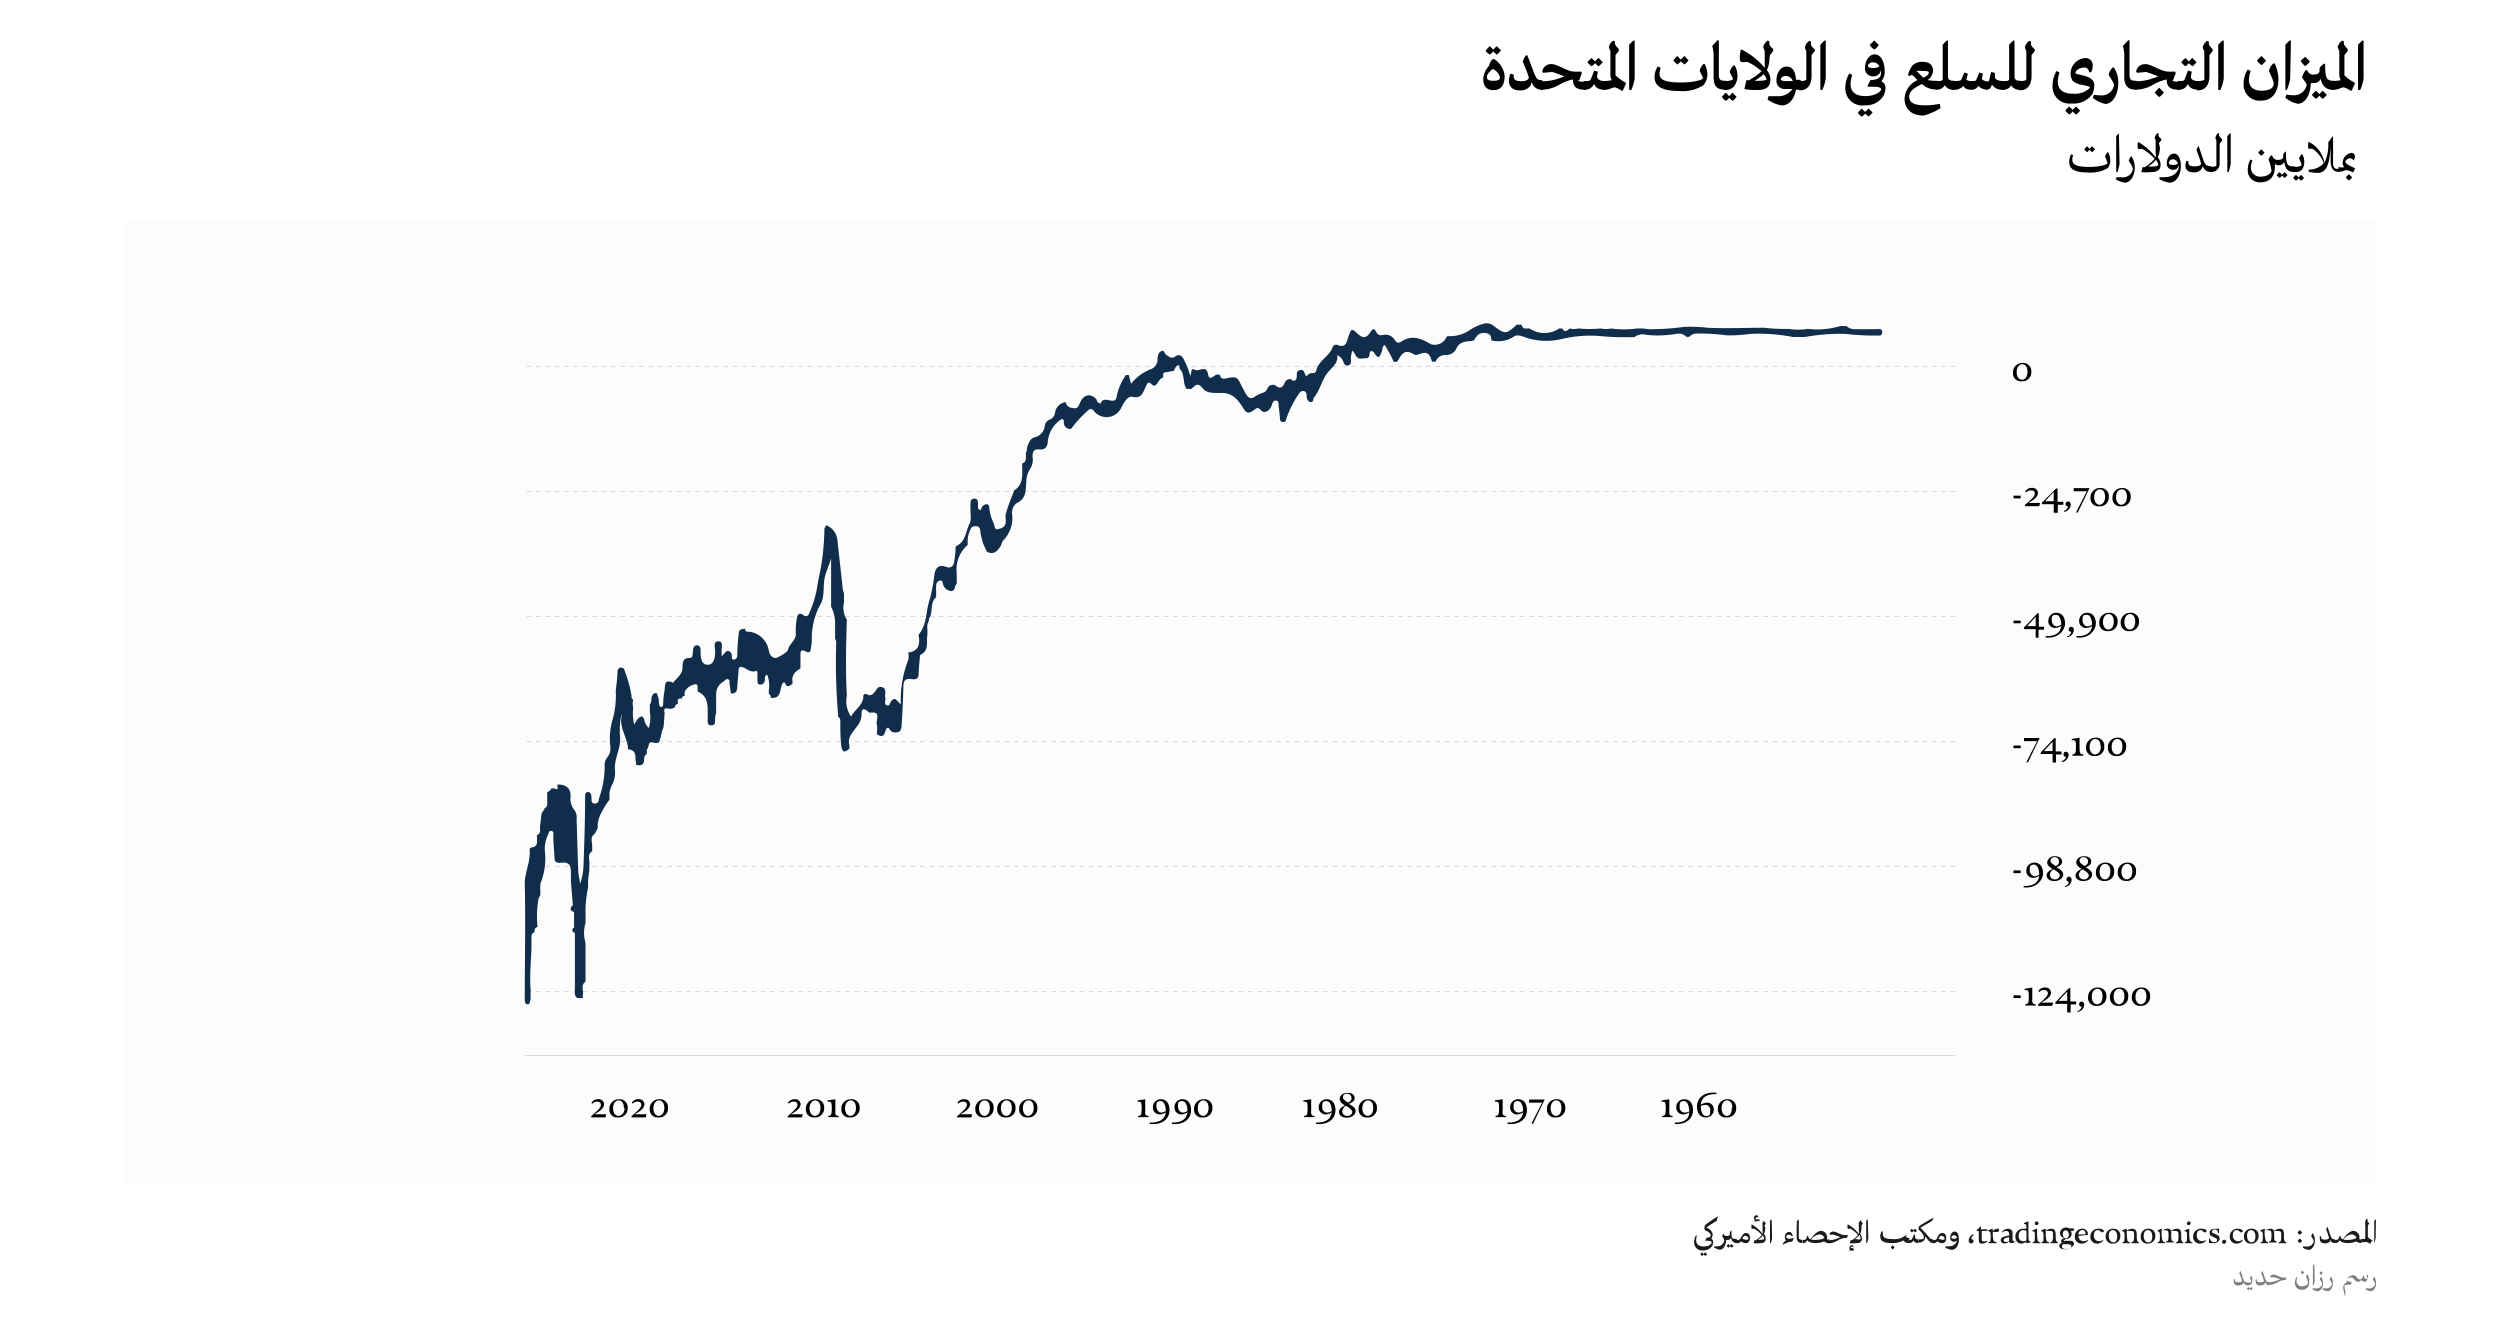 <svg id="Layer_1" data-name="Layer 1" xmlns="http://www.w3.org/2000/svg" viewBox="0 0 176.12 92.83"><defs><style>.cls-1{fill:#e1e1e1;isolation:isolate;opacity:0.12;}.cls-2{fill:#102e4b;}.cls-3,.cls-4{fill:none;stroke:#000;stroke-miterlimit:10;stroke-width:0.01px;}.cls-4{stroke-dasharray:0.33;}.cls-5{fill:#1a1a1a;}.cls-6{fill:gray;}</style></defs><rect class="cls-1" x="8.78" y="15.47" width="158.57" height="67.88"/><path d="M106,5.35c0,.56-.2,1-.79,1s-.72-.42-.72-.81a1.51,1.51,0,0,1,.4-.89,1,1,0,0,1,.27-.49h.09A1.58,1.58,0,0,1,106,5.35Zm-1.33-1.78a1.46,1.46,0,0,1,.29-.32,3,3,0,0,0,.24.25,2.93,2.93,0,0,1,.25-.25s.12.14.29.3a1.31,1.31,0,0,1-.29.3,1.47,1.47,0,0,1-.25-.23,1.3,1.3,0,0,1-.24.23A1.44,1.44,0,0,1,104.64,3.57Zm1,1.88a.85.85,0,0,0-.52-.59c-.24.2-.4.39-.4.56s.06.27.46.27S105.67,5.58,105.67,5.45Z"/><path d="M108.69,5.71v.61l-.08,0a.68.68,0,0,1-.7-.57.83.83,0,0,1-.1.29.85.85,0,0,1-.73.33c-.56,0-.78-.31-.78-.68a1.33,1.33,0,0,1,.11-.5l.23.06a1,1,0,0,0,0,.16c0,.21.17.31.51.31s.55-.09.55-.27a9,9,0,0,0-.42-1.09,1.06,1.06,0,0,1,.22-.46h.1l.38,1c.23.59.27.75.65.75Z"/><path d="M111.73,5.71v.61l-.09,0c-.55,0-.83-.18-.83-.72a3,3,0,0,0-.91.34,2.55,2.55,0,0,1-1.3.38l-.08,0v-.6l.08,0a3.25,3.25,0,0,0,1.22-.2l.39-.14c-.28-.11-.58-.23-.86-.31l-.64.06-.06-.1a.62.62,0,0,1,.69-.51c.38,0,1.07.52,1.54.52a3.16,3.16,0,0,0,.5,0l.06.1-.19.53h-.14a1.07,1.07,0,0,0,.53.09Z"/><path d="M113.11,5.71v.61l-.09,0c-.43,0-.64-.18-.72-.41a.68.68,0,0,1-.66.41l-.08,0V5.71l.08,0c.27,0,.38,0,.43-.13s.12-.3.24-.61l.26.08s-.06.28-.06.37.15.29.51.29Zm-1.28-1.32a1.94,1.94,0,0,1,.29-.31l.25.25a1.17,1.17,0,0,1,.25-.25s.12.14.29.3a1.73,1.73,0,0,1-.29.29,1.52,1.52,0,0,1-.25-.22,1.28,1.28,0,0,1-.25.22A1.87,1.87,0,0,1,111.83,4.39Z"/><path d="M114.54,5.91l-.22.48h-.08a1.75,1.75,0,0,0-.48-.24.92.92,0,0,0-.22.06,1.42,1.42,0,0,1-.52.12l-.08,0V5.71l.08,0a3.54,3.54,0,0,0,.53-.06.83.83,0,0,1-.1-.43V3.57a.56.56,0,0,1-.11-.27.77.77,0,0,1,.31-.44l.12.05v.15c0,.1.06.16.27.4v.13l-.23.29V5.31a3.17,3.17,0,0,0,.73.52Z"/><path d="M115.16,5.52a3,3,0,0,1-.24.82h-.15V3.15l.29-.29h.1Z"/><path d="M120.28,5.17A1.13,1.13,0,0,1,120,6a2.66,2.66,0,0,1-1.71.41c-1.39,0-1.73-.44-1.73-1a1.5,1.5,0,0,1,.22-.73l.22.1a1.13,1.13,0,0,0-.09.41c0,.43.38.62,1.53.62.86,0,1.52-.18,1.52-.3s-.22-.47-.22-.54a.89.89,0,0,1,.27-.46h.08A1.64,1.64,0,0,1,120.28,5.17Zm-2.4-.91a1.75,1.75,0,0,1,.29-.32s.1.12.24.26a2.11,2.11,0,0,1,.26-.26,2.23,2.23,0,0,0,.29.31,1.73,1.73,0,0,1-.29.29,1.69,1.69,0,0,1-.26-.22,1.08,1.08,0,0,1-.24.22A1.44,1.44,0,0,1,117.88,4.26Z"/><path d="M120.72,5.45V4a2.24,2.24,0,0,0-.1-.76l.37-.4h.1V5.24c0,.32.06.45.42.45l.08,0v.61l-.08,0C121,6.34,120.72,6.09,120.72,5.45Z"/><path d="M122.34,6.82a1.49,1.49,0,0,1-.28.29,1.88,1.88,0,0,1-.24-.22,1.08,1.08,0,0,1-.24.22,1.56,1.56,0,0,1-.28-.28,1.78,1.78,0,0,1,.28-.3l.24.25a1.37,1.37,0,0,1,.24-.25S122.18,6.67,122.34,6.82Zm-.83-.48-.08,0V5.71l.08,0c.32,0,.57-.06.57-.15s-.22-.42-.22-.49a.89.89,0,0,1,.27-.46h.08a1.51,1.51,0,0,1,.19.69,1.19,1.19,0,0,1-.27.82A.84.84,0,0,1,121.51,6.34Z"/><path d="M124.65,4.15a1.8,1.8,0,0,1-.18.79,1.09,1.09,0,0,1,.25.64c0,.59-.35.76-.92.76a4.82,4.82,0,0,1-.9-.06l0-.08.13-.55.19,0a4.92,4.92,0,0,0,.88-.63,3.86,3.86,0,0,0-1-.66,1.58,1.58,0,0,1-.46,0l-.06-.09a2,2,0,0,1,.06-.77l.08,0a5.23,5.23,0,0,1,1.6,1.28,1.63,1.63,0,0,0,0-.24V3.57a.65.65,0,0,1-.1-.27.77.77,0,0,1,.31-.44l.12.05v.15c0,.1,0,.16.27.4v.13l-.23.29Zm-.2,1.43a.79.79,0,0,0-.21-.35,4.25,4.25,0,0,1-.63.46H124C124.13,5.69,124.45,5.66,124.45,5.58Z"/><path d="M126.91,5.71v.61l-.08,0h-.31c-.11.66-.5,1.11-1,1.11a2.41,2.41,0,0,1-1-.42l.07-.24a3.53,3.53,0,0,0,.53,0,1.23,1.23,0,0,0,1.16-.5h-.52a.57.57,0,0,1-.61-.64c0-.49.28-.94.72-.94s.61.38.66.93h.27Zm-.61,0a.53.53,0,0,0-.48-.36.36.36,0,0,0-.38.25s.06.11.33.11Z"/><path d="M127.85,3.59l-.23.29V5.36c0,.47-.19,1-.8,1l-.08,0V5.71l.08,0c.25,0,.43-.05.43-.12v-2a.65.65,0,0,1-.1-.27.77.77,0,0,1,.31-.44l.12.05v.15c0,.1,0,.16.27.4Z"/><path d="M128.62,5.52a3,3,0,0,1-.24.82h-.14V3.15l.28-.29h.1Z"/><path d="M132.83,6.13a1.37,1.37,0,0,1-.14.62,1.45,1.45,0,0,1-1.31.67A1.2,1.2,0,0,1,130,6.17a2,2,0,0,1,.28-1l.21.11a1.9,1.9,0,0,0-.12.62c0,.44.19.87,1.06.87.66,0,1.09-.33,1.09-.47s-.18-.19-.65-.19h-.3l0-.07.2-.41.06,0a.89.89,0,0,0,.52-.13.41.41,0,0,0,.16-.35,1.46,1.46,0,0,0,0-.22.64.64,0,0,1-.1.24.53.53,0,0,1-.45.21.55.55,0,0,1-.57-.62c0-.46.27-.93.69-.93s.69.53.69,1.17a1,1,0,0,1-.24.73A.48.48,0,0,1,132.83,6.13Zm-.91,1.79a1.29,1.29,0,0,1-.28.28A1.06,1.06,0,0,1,131.4,8a1.08,1.08,0,0,1-.24.22,1.35,1.35,0,0,1-.28-.27,1.45,1.45,0,0,1,.28-.3s.1.11.24.24a1.79,1.79,0,0,1,.24-.24Zm.48-3.24a.5.5,0,0,0-.44-.29.36.36,0,0,0-.37.24c0,.07.06.16.35.16A.83.83,0,0,0,132.4,4.68Zm-.68-1.5a2.51,2.51,0,0,1,.32-.33s.15.16.32.32a1.34,1.34,0,0,1-.32.33A1.36,1.36,0,0,1,131.72,3.18Z"/><path d="M136.71,7.61a3.79,3.79,0,0,1-1.2.53c-1,0-1.34-.62-1.34-1.19a1.5,1.5,0,0,1,.91-1.3c-.25-.28-.33-.36-.42-.36a.2.2,0,0,0-.13.08l-.12-.08a1.88,1.88,0,0,1,.35-.71,1,1,0,0,1,.73-.22c.39,0,.69.19.69.62a.86.86,0,0,1-.38.66,2.56,2.56,0,0,0,.6.05l.08,0v.61l-.08,0a1.4,1.4,0,0,1-1-.38c-.42.2-.9.46-.9.87s.27.63,1.15.63a4.5,4.5,0,0,0,1-.11ZM135.42,5A1.66,1.66,0,0,0,135,5c.16.13.35.34.49.47.29-.12.39-.25.39-.35S135.75,5,135.42,5Z"/><path d="M137.71,5.71v.61l-.08,0A.67.67,0,0,1,137,6a.58.58,0,0,1-.58.31l-.08,0V5.71l.08,0c.26,0,.44,0,.44-.14V3.15l.27-.29h.1v2.5c0,.21.06.33.42.33Z"/><path d="M141.19,5.71v.61l-.08,0a.83.83,0,0,1-.78-.36c-.1.28-.21.36-.37.36a.89.89,0,0,1-.59-.27.54.54,0,0,1-.53.27c-.32,0-.48-.15-.52-.27a.83.83,0,0,1-.69.27l-.08,0V5.71l.08,0c.26,0,.5,0,.55-.12s.15-.36.2-.48l.25.08-.1.43a.62.62,0,0,0,.37.09c.16,0,.3,0,.33-.1s.12-.26.21-.5l.25.08a2.81,2.81,0,0,0-.06.37c0,.08.27.18.4.18s.1-.17.25-.67l.26.07a1.3,1.3,0,0,0,0,.27c0,.18.21.3.61.3Z"/><path d="M142.4,5.71v.61l-.08,0a.67.67,0,0,1-.64-.31.59.59,0,0,1-.58.31l-.08,0V5.71l.08,0c.26,0,.44,0,.44-.14V3.15l.28-.29h.1v2.5c0,.21.05.33.41.33Z"/><path d="M143.35,3.59l-.23.29V5.36c0,.47-.19,1-.8,1l-.08,0V5.71l.08,0c.25,0,.43-.05.43-.12v-2a.65.65,0,0,1-.1-.27.77.77,0,0,1,.31-.44l.12.05v.15c0,.1,0,.16.27.4Z"/><path d="M147.54,6a1.46,1.46,0,0,1-.14.63,1.62,1.62,0,0,1-1.47.66A1.19,1.19,0,0,1,144.6,6a2,2,0,0,1,.28-1l.21.11a1.9,1.9,0,0,0-.12.62c0,.44.19.87,1.06.87a1.5,1.5,0,0,0,1.2-.41c0-.1-.21-.14-.47-.2a1.37,1.37,0,0,1-.75-.3,1,1,0,0,1-.1-.8,1.11,1.11,0,0,1,1-.8.5.5,0,0,1,.51.6.82.82,0,0,1-.11.4l-.14,0a.33.33,0,0,0-.37-.33c-.28,0-.59.21-.59.38S147.54,5.24,147.54,6Zm-1,1.79a1.29,1.29,0,0,1-.28.28,1.06,1.06,0,0,1-.24-.22,1.08,1.08,0,0,1-.24.22,1.35,1.35,0,0,1-.28-.27,1.45,1.45,0,0,1,.28-.3s.1.11.24.24a1.79,1.79,0,0,1,.24-.24Z"/><path d="M148.93,6c0-.2-.38-.66-.38-.76a1.29,1.29,0,0,1,.27-.48h.1a1.93,1.93,0,0,1,.31,1.09c0,.73-.35,1.47-.92,1.47a2.08,2.08,0,0,1-.87-.42l.07-.23a2.72,2.72,0,0,0,.48.05A.88.88,0,0,0,148.93,6Z"/><path d="M149.65,5.45V4a2.24,2.24,0,0,0-.1-.76l.37-.4h.1V5.24c0,.32.06.45.42.45l.08,0v.61l-.08,0C150,6.34,149.65,6.09,149.65,5.45Z"/><path d="M153.56,5.71v.61l-.08,0c-.56,0-.84-.18-.84-.72a3,3,0,0,0-.91.34,2.51,2.51,0,0,1-1.29.38l-.08,0v-.6l.08,0a3.16,3.16,0,0,0,1.21-.2l.4-.14c-.29-.11-.59-.23-.87-.31l-.63.06-.07-.1a.87.87,0,0,1,.2-.36.72.72,0,0,1,.49-.15c.38,0,1.08.52,1.55.52a3.16,3.16,0,0,0,.5,0l.06.1-.2.53H153a1.05,1.05,0,0,0,.53.09Zm-1.12.8a1.36,1.36,0,0,1-.32.33,1.31,1.31,0,0,1-.32-.33,2.51,2.51,0,0,1,.32-.33Z"/><path d="M154.94,5.71v.61l-.08,0c-.43,0-.65-.18-.73-.41a.66.66,0,0,1-.66.41l-.08,0V5.71l.08,0c.28,0,.39,0,.44-.13s.11-.3.23-.61l.27.08a2.19,2.19,0,0,0-.06.37c0,.15.15.29.51.29Zm-1.27-1.32a1.52,1.52,0,0,1,.29-.31l.24.25a2,2,0,0,1,.25-.25s.12.14.29.3a1.4,1.4,0,0,1-.29.29,2.12,2.12,0,0,1-.25-.22,1.08,1.08,0,0,1-.24.22A1.44,1.44,0,0,1,153.67,4.39Z"/><path d="M155.88,3.59l-.23.29V5.36c0,.47-.19,1-.79,1l-.08,0V5.71l.08,0c.24,0,.43-.05.43-.12v-2a.56.56,0,0,1-.11-.27.77.77,0,0,1,.31-.44l.12.05v.15c0,.1.06.16.27.4Z"/><path d="M156.66,5.52a3,3,0,0,1-.24.82h-.15V3.15l.29-.29h.1Z"/><path d="M159.28,7.09a1.12,1.12,0,0,1-1.22-1.19,1.76,1.76,0,0,1,.29-1l.21.1a2,2,0,0,0-.13.63c0,.37.2.76.89.76s.86-.28.86-.5-.33-.8-.33-.91a1,1,0,0,1,.3-.51h.1a2.78,2.78,0,0,1,.26,1.1C160.51,6.43,160.13,7.09,159.28,7.09ZM159,4.27a2.51,2.51,0,0,1,.32-.33,4.06,4.06,0,0,0,.32.32,1.34,1.34,0,0,1-.32.33A1.36,1.36,0,0,1,159,4.27Z"/><path d="M161.34,5.52a3,3,0,0,1-.24.82H161V3.15l.29-.29h.1Z"/><path d="M164.46,5.71v.61l-.08,0a.77.77,0,0,1-.72-.33,1.09,1.09,0,0,1-.17-.45.48.48,0,0,1-.49.31.65.65,0,0,1-.21,0c0,.72-.35,1.46-.92,1.46a2.08,2.08,0,0,1-.87-.42l.07-.23a2.72,2.72,0,0,0,.48.05A.91.91,0,0,0,162.5,6c0-.15-.32-.49-.32-.58a1.41,1.41,0,0,1,.26-.48h.1a0,0,0,0,0,0,0,.42.42,0,0,0,.47.31c.22,0,.37-.08.4-.23a1.48,1.48,0,0,1,0-.21c0-.06.18-.25.32-.32l.07,0c0,1,.1,1.2.58,1.2ZM162.08,4.3A2.51,2.51,0,0,1,162.4,4l.33.33a1.52,1.52,0,0,1-.33.33A1.31,1.31,0,0,1,162.08,4.3Zm1.84,2.38a1.6,1.6,0,0,1-.28.28.75.75,0,0,1-.24-.22,1.4,1.4,0,0,1-.24.22,1.27,1.27,0,0,1-.29-.27,1.66,1.66,0,0,1,.29-.3s.1.11.24.24a1.79,1.79,0,0,1,.24-.24A3.94,3.94,0,0,0,163.92,6.68Z"/><path d="M165.89,5.91l-.22.48h-.08a1.75,1.75,0,0,0-.48-.24.92.92,0,0,0-.22.06,1.42,1.42,0,0,1-.52.12l-.08,0V5.71l.08,0a3.54,3.54,0,0,0,.53-.06.83.83,0,0,1-.1-.43V3.57a.56.56,0,0,1-.11-.27.77.77,0,0,1,.31-.44l.12.05v.15c0,.1.06.16.27.4v.13l-.23.29V5.31a3.17,3.17,0,0,0,.73.52Z"/><path d="M166.51,5.52a3,3,0,0,1-.24.82h-.15V3.15l.29-.29h.1Z"/><path d="M117.83,78.61v.09h-.73v-.09c.2,0,.25-.08.25-.55s-.07-.45-.3-.45v-.09l.55-.08c0,.24,0,.67,0,.67C117.57,78.54,117.61,78.61,117.83,78.61Z"/><path d="M119,78.36a.78.78,0,0,1-.43.15.48.48,0,0,1-.48-.51.55.55,0,0,1,.57-.56c.44,0,.61.39.61.75,0,.51-.34,1-1.2,1H118a.2.2,0,0,1,0-.11C118.67,79.1,119,78.8,119,78.36Zm0-.09v0c0-.22-.06-.7-.38-.7s-.29.21-.29.4a.36.36,0,0,0,.37.41A.68.68,0,0,0,119.05,78.27Z"/><path d="M119.82,77.83a.83.83,0,0,1,.44-.15.46.46,0,0,1,.47.49.54.54,0,0,1-.57.55c-.44,0-.61-.39-.61-.75,0-.51.34-1,1.2-1h.16a.2.2,0,0,1,0,.11C120.17,77.06,119.85,77.37,119.82,77.83Zm0,.09h0c0,.22.05.7.38.7s.28-.2.28-.39a.34.34,0,0,0-.36-.39A.6.6,0,0,0,119.82,77.92Z"/><path d="M122.31,78.05a.63.63,0,0,1-.68.67.54.54,0,0,1-.61-.58.66.66,0,0,1,.68-.7A.57.57,0,0,1,122.31,78.05Zm-.27,0c0-.32-.13-.53-.37-.53s-.39.25-.39.56.16.53.38.53S122,78.4,122,78.07Z"/><path d="M106.09,78.61v.09h-.73v-.09c.2,0,.25-.08.25-.55s-.06-.45-.3-.45v-.09l.55-.08c0,.24,0,.67,0,.67C105.83,78.54,105.87,78.61,106.09,78.61Z"/><path d="M107.3,78.36a.75.75,0,0,1-.43.15.48.48,0,0,1-.48-.51.56.56,0,0,1,.58-.56c.43,0,.6.39.6.75,0,.51-.33,1-1.19,1h-.17a.2.2,0,0,1,0-.11C106.93,79.1,107.25,78.8,107.3,78.36Zm0-.09v0c0-.22-.06-.7-.38-.7s-.29.21-.29.4a.36.36,0,0,0,.37.41A.68.68,0,0,0,107.31,78.27Z"/><path d="M108,79.17h-.12l.76-1.49h-.92l0-.22h1.1v0Z"/><path d="M110.27,78.05a.63.63,0,0,1-.68.67.54.54,0,0,1-.61-.58.66.66,0,0,1,.69-.7A.56.56,0,0,1,110.27,78.05Zm-.27,0c0-.32-.13-.53-.37-.53s-.39.25-.39.56.16.53.38.53S110,78.4,110,78.07Z"/><path d="M92.6,78.61v.09h-.73v-.09c.21,0,.25-.08.25-.55s-.06-.45-.3-.45v-.09l.55-.08c0,.24,0,.67,0,.67C92.34,78.54,92.38,78.61,92.6,78.61Z"/><path d="M93.82,78.36a.81.81,0,0,1-.44.15A.49.49,0,0,1,92.9,78a.56.56,0,0,1,.58-.56c.43,0,.6.39.6.75,0,.51-.33,1-1.19,1h-.16a.11.11,0,0,1,0-.11C93.44,79.1,93.76,78.8,93.82,78.36Zm0-.09v0c0-.22-.06-.7-.38-.7s-.29.21-.29.4a.36.36,0,0,0,.37.41A.64.64,0,0,0,93.82,78.27Z"/><path d="M94.33,78.34c0-.26.29-.4.41-.46-.09-.07-.36-.21-.36-.46s.24-.43.56-.43.49.15.49.37-.18.3-.4.41c.19.12.47.24.47.51s-.3.46-.61.46S94.33,78.6,94.33,78.34Zm.93,0c0-.17-.23-.31-.44-.44a.5.5,0,0,0-.26.39.33.33,0,0,0,.36.32A.31.31,0,0,0,95.26,78.36Zm-.05-1a.3.3,0,0,0-.32-.29.26.26,0,0,0-.29.24c0,.16.15.23.37.39C95.12,77.6,95.21,77.52,95.21,77.38Z"/><path d="M97,78.05a.62.62,0,0,1-.68.67.55.55,0,0,1-.61-.58.66.66,0,0,1,.69-.7A.56.56,0,0,1,97,78.05Zm-.26,0c0-.32-.14-.53-.37-.53s-.4.25-.4.56.17.53.38.53S96.74,78.4,96.74,78.07Z"/><path d="M80.91,78.61v.09h-.73v-.09c.21,0,.25-.08.25-.55s-.06-.45-.29-.45v-.09l.54-.08c0,.24,0,.67,0,.67C80.65,78.54,80.69,78.61,80.91,78.61Z"/><path d="M82.13,78.36a.78.78,0,0,1-.44.15.48.48,0,0,1-.47-.51.55.55,0,0,1,.57-.56c.44,0,.6.39.6.75,0,.51-.33,1-1.19,1H81a.2.2,0,0,1,0-.11C81.76,79.1,82.07,78.8,82.13,78.36Zm0-.09v0c0-.22-.06-.7-.38-.7s-.28.21-.28.4.13.41.36.41A.64.64,0,0,0,82.13,78.27Z"/><path d="M83.65,78.36a.78.78,0,0,1-.44.15.48.48,0,0,1-.47-.51.55.55,0,0,1,.57-.56c.44,0,.6.39.6.75,0,.51-.33,1-1.19,1h-.16a.2.2,0,0,1,0-.11C83.28,79.1,83.6,78.8,83.65,78.36Zm0-.09v0c0-.22-.05-.7-.38-.7s-.28.21-.28.4.13.41.36.41A.64.64,0,0,0,83.65,78.27Z"/><path d="M85.41,78.05a.63.63,0,0,1-.68.67.54.54,0,0,1-.61-.58.66.66,0,0,1,.69-.7A.56.56,0,0,1,85.41,78.05Zm-.27,0c0-.32-.13-.53-.37-.53s-.39.25-.39.56.17.53.38.53S85.14,78.4,85.14,78.07Z"/><path d="M67.52,77.75s0,0-.07-.06a.51.51,0,0,1,.47-.25.37.37,0,0,1,.42.35c0,.32-.43.57-.69.71l.84,0-.06.22h-1v-.09c.55-.46.69-.64.69-.8a.22.22,0,0,0-.25-.22A.41.41,0,0,0,67.52,77.75Z"/><path d="M70,78.05a.63.63,0,0,1-.68.67.55.55,0,0,1-.61-.58.66.66,0,0,1,.69-.7A.56.56,0,0,1,70,78.05Zm-.27,0c0-.32-.13-.53-.37-.53s-.39.25-.39.56.17.53.38.53S69.73,78.4,69.73,78.07Z"/><path d="M71.54,78.05a.62.62,0,0,1-.68.67.55.55,0,0,1-.61-.58.66.66,0,0,1,.69-.7A.56.56,0,0,1,71.54,78.05Zm-.26,0c0-.32-.14-.53-.37-.53s-.4.25-.4.56.17.53.38.53S71.28,78.4,71.28,78.07Z"/><path d="M73.08,78.05a.62.62,0,0,1-.67.67.54.54,0,0,1-.61-.58.66.66,0,0,1,.68-.7A.56.56,0,0,1,73.08,78.05Zm-.26,0c0-.32-.13-.53-.37-.53s-.39.25-.39.56.16.53.37.53S72.82,78.4,72.82,78.07Z"/><path d="M55.58,77.75s0,0-.07-.06a.52.52,0,0,1,.47-.25.37.37,0,0,1,.42.35c0,.32-.43.57-.69.71l.84,0-.06.22h-1v-.09c.55-.46.69-.64.69-.8a.22.22,0,0,0-.24-.22A.42.42,0,0,0,55.58,77.75Z"/><path d="M58.06,78.05a.63.63,0,0,1-.68.67.55.55,0,0,1-.61-.58.66.66,0,0,1,.69-.7A.56.56,0,0,1,58.06,78.05Zm-.26,0c0-.32-.14-.53-.37-.53s-.4.25-.4.56.17.53.38.53S57.8,78.4,57.8,78.07Z"/><path d="M59.08,78.61v.09h-.73v-.09c.2,0,.25-.08.25-.55s-.07-.45-.3-.45v-.09l.55-.08c0,.24,0,.67,0,.67C58.82,78.54,58.86,78.61,59.08,78.61Z"/><path d="M60.56,78.05a.63.63,0,0,1-.68.67.55.55,0,0,1-.61-.58.66.66,0,0,1,.69-.7A.56.56,0,0,1,60.56,78.05Zm-.26,0c0-.32-.14-.53-.37-.53s-.4.25-.4.56.17.53.38.53S60.3,78.4,60.3,78.07Z"/><path d="M41.74,77.75s-.06,0-.07-.06a.5.5,0,0,1,.47-.25.37.37,0,0,1,.42.35c0,.32-.43.57-.69.71l.84,0-.06.22h-1v-.09c.55-.46.68-.64.68-.8a.22.22,0,0,0-.24-.22A.4.4,0,0,0,41.74,77.75Z"/><path d="M44.22,78.05a.63.63,0,0,1-.68.67.54.54,0,0,1-.61-.58.66.66,0,0,1,.68-.7A.57.57,0,0,1,44.22,78.05Zm-.27,0c0-.32-.13-.53-.37-.53s-.39.25-.39.56.16.53.38.53S44,78.4,44,78.07Z"/><path d="M44.58,77.75s0,0-.07-.06a.51.51,0,0,1,.47-.25.37.37,0,0,1,.42.35c0,.32-.43.57-.69.71l.84,0-.06.22h-1v-.09c.55-.46.69-.64.69-.8a.22.22,0,0,0-.24-.22A.42.42,0,0,0,44.58,77.75Z"/><path d="M47.06,78.05a.63.63,0,0,1-.68.67.55.55,0,0,1-.61-.58.66.66,0,0,1,.69-.7A.56.56,0,0,1,47.06,78.05Zm-.26,0c0-.32-.14-.53-.37-.53s-.4.25-.4.56.17.53.38.53S46.8,78.4,46.8,78.07Z"/><path d="M143.1,26.19a.63.63,0,0,1-.68.67.55.55,0,0,1-.61-.59.66.66,0,0,1,.69-.7A.57.57,0,0,1,143.1,26.19Zm-.27,0c0-.32-.13-.53-.37-.53s-.39.25-.39.56.16.53.38.53S142.83,26.54,142.83,26.2Z"/><path d="M141.85,35.11a.28.28,0,0,1,0-.09.34.34,0,0,1,0-.1h.5a.34.34,0,0,1,0,.1.28.28,0,0,1,0,.09Z"/><path d="M142.75,34.68s-.05,0-.07-.06a.52.52,0,0,1,.47-.25.38.38,0,0,1,.42.36c0,.31-.42.56-.68.7l.83,0-.06.23h-1v-.1c.55-.45.69-.63.69-.79a.22.22,0,0,0-.24-.22A.42.42,0,0,0,142.75,34.68Z"/><path d="M144.68,36.12v-.6h-.83v-.11l1-1h.1v.94h.41l0,.21h-.39v.57Zm0-.81v-.66l-.61.66Z"/><path d="M145.39,36c.15-.05.3-.19.3-.32a.16.16,0,0,1-.17-.17.18.18,0,0,1,.19-.18c.1,0,.17.09.17.24a.55.55,0,0,1-.46.49Z"/><path d="M146.38,36.1h-.13l.76-1.49h-.92l0-.22h1.11v0Z"/><path d="M148.56,35a.63.63,0,0,1-.68.67.56.56,0,0,1-.61-.59.66.66,0,0,1,.69-.7A.56.56,0,0,1,148.56,35Zm-.26,0c0-.32-.14-.53-.37-.53s-.4.25-.4.56.17.53.38.53S148.3,35.34,148.3,35Z"/><path d="M150.1,35a.62.62,0,0,1-.67.67.55.55,0,0,1-.61-.59.66.66,0,0,1,.68-.7A.56.56,0,0,1,150.1,35Zm-.26,0c0-.32-.13-.53-.37-.53s-.4.25-.4.56.17.53.38.53S149.84,35.34,149.84,35Z"/><path d="M141.85,43.91a.28.28,0,0,1,0-.09.38.38,0,0,1,0-.1h.5a.38.38,0,0,1,0,.1.28.28,0,0,1,0,.09Z"/><path d="M143.41,44.92v-.6h-.83v-.11l.95-1h.1v.94H144l0,.21h-.39v.57Zm0-.81v-.66l-.6.66Z"/><path d="M145.21,44.1a.83.83,0,0,1-.43.14.47.47,0,0,1-.48-.5.56.56,0,0,1,.58-.57c.43,0,.6.39.6.75s-.33,1-1.19,1h-.17a.21.21,0,0,1,0-.11C144.84,44.84,145.16,44.54,145.21,44.1Zm0-.09v0c0-.21-.06-.7-.38-.7s-.29.22-.29.4.14.42.37.42A.85.85,0,0,0,145.22,44Z"/><path d="M145.6,44.83c.16,0,.31-.19.31-.32a.16.16,0,0,1-.17-.17.17.17,0,0,1,.19-.18c.09,0,.17.09.17.24a.56.56,0,0,1-.46.49Z"/><path d="M147.38,44.1a.83.83,0,0,1-.43.14.48.48,0,0,1-.48-.5.56.56,0,0,1,.58-.57c.43,0,.6.39.6.75s-.33,1-1.19,1h-.16a.11.11,0,0,1,0-.11C147,44.84,147.33,44.54,147.38,44.1Zm0-.09v0c0-.21-.06-.7-.38-.7s-.29.22-.29.4.14.42.37.42A.79.79,0,0,0,147.39,44Z"/><path d="M149.18,43.79a.63.63,0,0,1-.68.67.55.55,0,0,1-.61-.59.66.66,0,0,1,.68-.7A.57.57,0,0,1,149.18,43.79Zm-.27,0c0-.32-.13-.53-.37-.53s-.39.25-.39.56.16.53.38.53S148.91,44.14,148.91,43.8Z"/><path d="M150.69,43.79a.63.63,0,0,1-.68.67.55.55,0,0,1-.61-.59.66.66,0,0,1,.68-.7A.57.57,0,0,1,150.69,43.79Zm-.27,0c0-.32-.13-.53-.37-.53s-.39.25-.39.56.16.53.38.53S150.42,44.14,150.42,43.8Z"/><path d="M141.85,52.71a.28.28,0,0,1,0-.09.38.38,0,0,1,0-.1h.5a.38.38,0,0,1,0,.1.28.28,0,0,1,0,.09Z"/><path d="M142.87,53.7h-.12l.76-1.49h-.92l0-.22h1.1v0Z"/><path d="M144.6,53.72v-.6h-.83V53l.95-1h.1v.94h.41l0,.21h-.39v.57Zm0-.81v-.66l-.61.66Z"/><path d="M145.23,53.63c.16-.05.31-.19.31-.32a.16.16,0,0,1-.17-.17.17.17,0,0,1,.19-.18c.09,0,.17.09.17.24a.56.56,0,0,1-.46.49Z"/><path d="M146.76,53.14v.1H146v-.1c.2,0,.25-.08.25-.54s-.06-.46-.3-.46v-.08l.55-.09c0,.24,0,.68,0,.68C146.5,53.08,146.54,53.14,146.76,53.14Z"/><path d="M148.24,52.59a.62.62,0,0,1-.67.67.55.55,0,0,1-.61-.59.66.66,0,0,1,.68-.7A.56.56,0,0,1,148.24,52.59Zm-.26,0c0-.32-.13-.53-.37-.53s-.4.25-.4.56.17.53.38.53S148,52.94,148,52.6Z"/><path d="M149.78,52.59a.62.62,0,0,1-.67.67.55.55,0,0,1-.61-.59.66.66,0,0,1,.68-.7A.56.56,0,0,1,149.78,52.59Zm-.26,0c0-.32-.13-.53-.37-.53s-.39.25-.39.56.16.53.38.53S149.52,52.94,149.52,52.6Z"/><path d="M141.85,61.51a.28.28,0,0,1,0-.09.38.38,0,0,1,0-.1h.5a.38.38,0,0,1,0,.1.28.28,0,0,1,0,.09Z"/><path d="M143.66,61.7a.87.87,0,0,1-.43.14.47.47,0,0,1-.48-.5.56.56,0,0,1,.57-.57c.44,0,.61.39.61.75s-.33,1-1.19,1h-.17a.21.21,0,0,1,0-.11C143.29,62.44,143.61,62.14,143.66,61.7Zm0-.09v0c0-.21-.06-.7-.38-.7s-.29.22-.29.4.14.42.37.42A.85.85,0,0,0,143.67,61.61Z"/><path d="M144.18,61.67c0-.25.29-.39.41-.46-.1-.07-.37-.21-.37-.46a.51.51,0,0,1,.56-.43c.29,0,.49.16.49.38s-.17.3-.39.4c.19.12.47.25.47.51s-.3.46-.61.46S144.18,61.93,144.18,61.67Zm.93,0c0-.16-.23-.3-.45-.43a.48.48,0,0,0-.25.38.33.33,0,0,0,.36.33A.32.32,0,0,0,145.11,61.69Zm-.06-1a.28.28,0,0,0-.31-.28.26.26,0,0,0-.29.24c0,.15.15.23.36.38C145,60.93,145.05,60.85,145.05,60.71Z"/><path d="M145.45,62.43c.15,0,.3-.19.3-.32a.16.16,0,0,1-.17-.17.18.18,0,0,1,.19-.18c.09,0,.17.09.17.24a.55.55,0,0,1-.46.49Z"/><path d="M146.22,61.67c0-.25.29-.39.42-.46-.1-.07-.37-.21-.37-.46s.24-.43.56-.43.49.16.49.38-.17.3-.39.4c.19.12.46.25.46.51s-.29.46-.61.46S146.22,61.93,146.22,61.67Zm.93,0c0-.16-.22-.3-.44-.43a.49.49,0,0,0-.26.38.34.34,0,0,0,.36.33A.31.31,0,0,0,147.15,61.69Zm-.05-1a.29.29,0,0,0-.32-.28.25.25,0,0,0-.28.24c0,.15.14.23.36.38C147,60.93,147.1,60.85,147.1,60.71Z"/><path d="M148.94,61.39a.63.63,0,0,1-.68.67.55.55,0,0,1-.61-.59.66.66,0,0,1,.69-.7A.57.57,0,0,1,148.94,61.39Zm-.27,0c0-.32-.13-.53-.37-.53s-.39.25-.39.56.17.53.38.53S148.67,61.74,148.67,61.4Z"/><path d="M150.48,61.39a.63.63,0,0,1-.68.67.56.56,0,0,1-.61-.59.66.66,0,0,1,.69-.7A.56.56,0,0,1,150.48,61.39Zm-.26,0c0-.32-.14-.53-.37-.53s-.4.25-.4.56.17.53.38.53S150.22,61.74,150.22,61.4Z"/><path d="M141.85,70.31a.28.28,0,0,1,0-.09.38.38,0,0,1,0-.1h.5a.38.38,0,0,1,0,.1.28.28,0,0,1,0,.09Z"/><path d="M143.41,70.74v.1h-.73v-.1c.2,0,.25-.08.25-.54s-.07-.46-.3-.46v-.08l.54-.09c0,.24,0,.68,0,.68C143.14,70.68,143.19,70.74,143.41,70.74Z"/><path d="M143.67,69.88a.09.09,0,0,1-.07-.06.51.51,0,0,1,.47-.25.38.38,0,0,1,.42.36c0,.31-.43.56-.69.7l.84,0-.06.23h-1v-.1c.55-.45.69-.63.69-.79a.22.22,0,0,0-.25-.22A.4.4,0,0,0,143.67,69.88Z"/><path d="M145.63,71.32v-.6h-.83v-.11l.95-1h.1v.94h.41l0,.21h-.39v.57Zm0-.81v-.66l-.61.66Z"/><path d="M146.33,71.23c.16,0,.31-.19.31-.32a.16.16,0,0,1-.17-.17.18.18,0,0,1,.19-.18c.09,0,.17.09.17.24a.55.55,0,0,1-.46.49Z"/><path d="M148.39,70.19a.63.63,0,0,1-.68.67.55.55,0,0,1-.61-.59.66.66,0,0,1,.69-.7A.57.57,0,0,1,148.39,70.19Zm-.27,0c0-.32-.13-.53-.37-.53s-.39.25-.39.56.16.53.38.53S148.12,70.54,148.12,70.2Z"/><path d="M149.93,70.19a.63.63,0,0,1-.68.67.56.56,0,0,1-.61-.59.66.66,0,0,1,.69-.7A.56.56,0,0,1,149.93,70.19Zm-.27,0c0-.32-.13-.53-.37-.53s-.39.25-.39.56.17.53.38.53S149.66,70.54,149.66,70.2Z"/><path d="M151.47,70.19a.63.63,0,0,1-.68.67.56.56,0,0,1-.61-.59.66.66,0,0,1,.69-.7A.56.56,0,0,1,151.47,70.19Zm-.26,0c0-.32-.14-.53-.37-.53s-.4.25-.4.56.17.53.38.53S151.21,70.54,151.21,70.2Z"/><g id="mIcfYa.tif"><path class="cls-2" d="M69.52,38.86c.44.25.72,0,.94-.34.1-.14.12-.34.23-.46a2.25,2.25,0,0,0,.61-1.85.83.83,0,0,1,.35-.78c.67-.32.6-.92.65-1.46a1.75,1.75,0,0,1,.31-1,1.2,1.2,0,0,0,.13-.81c0-.34.1-.54.48-.5s.55-.14.59-.5a2.12,2.12,0,0,1,.8-1.51c.21-.16.32-.22.34.11a.43.43,0,0,0,.51.45h0a8.48,8.48,0,0,1,1.18-1.29c.21-.19.32-.11.45.07A1.14,1.14,0,0,0,79,28.7c.16-.33.47-.83.77-.75.65.16.74-.29.91-.63s.17-.51.51-.2c.14.12.26,0,.35-.13s.19-.33.4-.39l0-.17c0-.14.06-.21.2-.21s.36-.08.54-.08l.09-.18c.06-.1.11-.23.25-.22s0,.19.12.28c.35.39.16,1,.46,1.38h.33c.27-.23.44-.53.84,0,.25.32.85.29,1.28.28.83,0,1.2.54,1.55,1.1.22.36.4.35.69.14s.33-.25.56,0,.63,0,.74-.36c.06-.17.1-.37.31-.34s.16.23.18.38l.09.83c0,.14,0,.29.21.3s.2-.12.24-.24a7.52,7.52,0,0,1,.79-1.61c.1-.15.21-.37.43-.33s.2.26.22.43a.36.36,0,0,0,.27.35c.24,0,.15-.22.23-.32.45-.54.57-1.29,1-1.79s.69-.63.65-1.2a.82.82,0,0,1,.44.51c.06.14.13.25.31.22s.21-.16.22-.32a1.49,1.49,0,0,1,.1-.73c.23.22.23.61.64.56s.51.06.57-.34c0-.23.22-.26.36,0,.3.45.37.14.48-.12s0-.36.23-.5c.18.33.36.63.52.95.05.11.05.25.21.25s.2-.1.26-.22c.31-.54.57-.62,1.09-.3a.26.26,0,0,0,.24,0c.63-.24.82-.15,1,.5h.26a.7.7,0,0,1,.67-.47.82.82,0,0,0,.75-.37c.2-.53.61-.59,1.07-.61l.21-.05c.17-.3.35-.57.78-.52s.41.25.45.52h0a2,2,0,0,0,1.57-.26c.25-.21.67,0,1,.11a4.68,4.68,0,0,0,2.35.06A8.72,8.72,0,0,1,113,23.7a17.59,17.59,0,0,0,1.92.05l.22,0a.91.91,0,0,1,.78-.17,6.91,6.91,0,0,0,1.7,0c.39,0,.83-.24,1.17.15H119a.73.73,0,0,1,.61-.23,13.56,13.56,0,0,1,2,.12,9.76,9.76,0,0,0,1.7-.1,13,13,0,0,1,3,.22h.85a14.16,14.16,0,0,1,2.83-.22,17.7,17.7,0,0,0,2.18.12c.18,0,.44.05.43-.24s-.27-.21-.45-.21c-.47,0-.94,0-1.41,0a.85.85,0,0,1-.66-.22h-.44a5.68,5.68,0,0,1-2.28.2,4.43,4.43,0,0,1-1.36,0,12.17,12.17,0,0,1-1.71-.08c-1.32,0-2.63.06-4,0a10.24,10.24,0,0,0-1.66-.06,17.12,17.12,0,0,1-2.48.16,4.63,4.63,0,0,0-.83-.05,6.52,6.52,0,0,1-1.82,0,1.64,1.64,0,0,1-.73,0,8.24,8.24,0,0,1-1.57,0,1.35,1.35,0,0,1-.63,0c-.17.16-.33.32-.51,0l-.22,0a1.84,1.84,0,0,1-2.08,0l-.32,0c-.16,0-.2-.15-.26-.27h-.33c-.73.69-.84.69-1.6.1a.8.8,0,0,0-.72-.17,3.49,3.49,0,0,0-1,.46,2.43,2.43,0,0,1-1.5.42c-.15,0-.16.16-.23.25a.92.92,0,0,1-1,.32c-.82-.5-1.42-.62-2.06-.2-.19.13-.32.13-.47-.08a.76.76,0,0,0-.75-.39c-.27.06-.44.07-.58-.21s-.22-.21-.38,0c-.31.48-.54.49-.94.12s-.42-.34-.62.2c-.12.34-.15.87-.78.61a.26.26,0,0,0-.34.16c-.23.67-1,.92-1.16,1.67a.22.22,0,0,1-.25.15c-.2,0-.33.1-.44.23-.16-.17-.11-.49-.42-.44s-.24.29-.26.49-.15.36-.33.21-.44,0-.52.2c-.18.45-.42.39-.71.14-.15,0-.31,0-.42.13s-.14.33-.32.4a2.46,2.46,0,0,0-.57.25c-.4.32-.59.09-.76-.23l-.22-.41c-.35-.72-.36-.75-1.14-.59-.29.06-.37-.05-.44-.27l-.21,0c-.21.07-.51.48-.6,0-.13-.75-.64-.16-.94-.34s-.21.23-.32.43a5.4,5.4,0,0,0-.45-1.15c-.14-.31-.36-.4-.62-.21s-.41,0-.59-.1-.14-.38-.36-.29-.27.33-.28.53a.74.74,0,0,1-.41.72,3.31,3.31,0,0,0-1.46,1.06l-.16-.62-.2,0a3.9,3.9,0,0,0-.65,1.5c-.08.72-.89-.12-1.11.46,0,.1-.22,0-.29-.13a.22.22,0,0,0,0-.08c-.4-.49-.9-.41-1.17.17-.08.18-.14.43-.39.42s-.56-.07-.63-.42H75a.88.88,0,0,0-.68.76.59.59,0,0,1-.37.46.54.54,0,0,0-.35.48.92.92,0,0,1-.69.76c-.34.1-.4.33-.51.59s0,.36-.13.48l0,.42c0,.22-.11.29-.26.37v.16c0,.61.11,1.29-.55,1.72-.05,0-.05.16-.09.23a11.49,11.49,0,0,0-.53,1.49v.21a1.4,1.4,0,0,1,0,.41c-.07.29-.34.35-.56.4s-.2-.22-.26-.38a3.29,3.29,0,0,1-.33-1.13c0-.26-.2-.33-.43-.14s-.05.33-.24.28-.1-.27-.12-.42,0-.37-.27-.36-.24.19-.26.35,0,.38,0,.57.07.59-.07.85c-.28.53-.25,1.23-.9,1.55-.12.06-.08.25-.09.39s-.05.48-.09.72-.16.53-.59.37-.71,0-.8.53a12.33,12.33,0,0,1-.36,1.87c-.26.78-.16,1.67-.74,2.36a.25.25,0,0,0,0,.15c.09.6-.06,1.05-.75,1.13a1.06,1.06,0,0,1,0,.53,7.83,7.83,0,0,0-.52,3.11c-.27-.19-.36-.56-.66-.24-.11.12-.11.41-.33.32s-.06-.34-.1-.52,0-.24,0-.36,0-.36-.26-.41-.32.12-.42.25-.29.48-.64.25a.16.16,0,0,0-.23.14c0,.64-.6.93-.86,1.44a1.86,1.86,0,0,1-.3-1.47c-.1-1.78-.06-3.56,0-5.34a1.63,1.63,0,0,1-.2-1.24c0-.18,0-.35,0-.53s-.09-.29-.09-.44L59,38.11A1.26,1.26,0,0,0,58.21,37a2.39,2.39,0,0,1-.13.21,17.46,17.46,0,0,1-.16,2.17c-.08.71-.28,1.4-.37,2.1A8,8,0,0,1,57,43.22a.24.24,0,0,1-.41.11c-.31-.23-.43,0-.46.28a4.26,4.26,0,0,0-.07.93c.08.55-.44.77-.55,1.23,0,.14-.48.43-.75.55s-.54-.13-.6-.49a1.59,1.59,0,0,0-1.43-1.33c-.15,0-.23,0-.24-.2h0c-.34,0-.45.09-.46.44a12.81,12.81,0,0,0-.09,1.39.28.28,0,0,1-.19.33.14.14,0,0,1-.19-.12c0-.18,0-.41-.23-.47s-.29.25-.5.34a2,2,0,0,0,0-.35c0-.24.15-.68-.23-.68s-.22.44-.22.7c0,.42-.06.92-.5.95s-.54-.47-.52-.89c0-.2,0-.48-.26-.48s-.27.27-.29.47,0,.42-.22.42c-.5,0-.5.34-.51.68,0,.5-.42.73-.66,1.07-.69-.33-.54.28-.61.58a6.25,6.25,0,0,0-.09.87c0,.1,0,.24-.13.25s-.14-.12-.16-.22,0-.34-.08-.51,0-.23-.15-.24-.21.1-.27.21,0,.42-.15.58v.53a2.43,2.43,0,0,1-.07,1.13.92.92,0,0,1-.31-.51c-.07-.38-.26-.36-.48-.11a3.67,3.67,0,0,0-.24.38,3.29,3.29,0,0,1-.07-1.2,1,1,0,0,1,0-.54.27.27,0,0,1-.12-.27A8.51,8.51,0,0,0,44,47.24a.24.24,0,0,0-.26-.21c-.17,0-.23.17-.24.31,0,.44-.08.89-.12,1.34a6.32,6.32,0,0,1-.26,2.14A4.72,4.72,0,0,0,43,52.63a1,1,0,0,1-.22.73.84.84,0,0,0-.18.63,6.81,6.81,0,0,1-.41,2.28c0,.18-.08.36-.31.34s-.2-.21-.21-.37,0-.44-.25-.44-.19.28-.2.45c0,1.56-.06,3.12-.11,4.68a4.59,4.59,0,0,1-.25,1.36c0-.3-.11-.59-.12-.89-.05-1.24-.08-2.47-.12-3.7a.88.88,0,0,0-.13-.6,1.25,1.25,0,0,1-.29-1c0-.57-.32-.85-.93-.83a.09.09,0,0,1,0,.07c0,.11.09.38-.21.2h-.21a.49.49,0,0,1-.3.26v.78a.34.34,0,0,1-.2.37.16.16,0,0,1-.09.17l-.11.21-.11.93c0,.21.08.46-.21.57V59c0,.3.09.65-.39.7a.18.18,0,0,0-.13.2c.08.82-.36,1.56-.34,2.39.06,2.61,0,5.22,0,7.83a2.26,2.26,0,0,0,0,.26c0,.15,0,.36.19.37s.17-.22.22-.36V69.7c-.1-1.24.1-2.47.06-3.71a.31.31,0,0,1,.22-.32s0,0,0,0c0-.17,0-.31.21-.37a7.08,7.08,0,0,1,.07-2l.11-.21c.06-.34-.07-.71.1-1.05a4.71,4.71,0,0,0,.23-2.14,2.32,2.32,0,0,1,.23-1.1c.06-.11.06-.31.25-.26s.11.22.12.35c0,.5.06,1,.08,1.5,0,.28.11.43.41.39.57-.06.74.09.75.66,0,.21,0,.42,0,.62l.13,1.66c.14.16.09.35.09.54v1a.62.62,0,0,1,.06.44q0,2,0,4c0,.22-.06.47.18.61l.38,0,0-.26c.07-.29-.17-.66.19-.89l0-2.74a2.39,2.39,0,0,1,0-1.4l0-1.13a9.14,9.14,0,0,1,.18-1.38l0-.5.09-.73c0-.11,0-.21,0-.32.06-.33-.2-.73.2-1v-.36c0-.29-.17-.63.18-.86l.11-.2.1-.21a1.89,1.89,0,0,1,.22-1,6,6,0,0,1,.61-1,1.23,1.23,0,0,1,0-.2,1.43,1.43,0,0,1,.16-.8,1.89,1.89,0,0,0,.23-1c-.11-.86.44-1.59.35-2.44a5.09,5.09,0,0,1,.1-1.55.41.41,0,0,1,0,.18c-.13.76.37,1.38.45,2.1,0,.06,0,.17.09.18.59.09.38.59.49.93l0,.15c.36.09.58,0,.57-.43a.39.39,0,0,1,.19-.34l0-.32c.2-.13,0-.66.53-.45h.27c.21-.28.18-.63.31-.93s.09-.76.14-1.13c0-.14-.14-.44.23-.37a.58.58,0,0,0,.48-.07.28.28,0,0,1,.22-.25v-.25c0-.08.06-.11.14-.13l.15,0c0-.1.07-.19.2-.18a1.05,1.05,0,0,1,0-.31,1,1,0,0,1,.74-.51c.24-.05.13.32.18.51.84.39.67,1.16.7,1.86,0,.2-.08.52.25.52s.25-.3.27-.52,0-.19.07-.29V48.9A1,1,0,0,1,51,48c.08-.1.18-.2.31-.14s.07.18.08.28.07.48.1.72h0c.3,0,.44-.12.45-.43s.06-.73.08-1.09.08-.41.34-.32.53.4.91.24c.08,0,.09.12.09.2s0,.32,0,.47,0,.3.21.3a.3.3,0,0,0,.3-.24c.05-.15-.07-.36.18-.46a2.16,2.16,0,0,1,.11,1.12l0,.22c.12.06.12.18.14.29h0c.86.1.56-.77.9-1.09.18,0,.14.37.39.25s.26-.17.24-.31c-.07-.47.22-.71.56-.92V46.6c0-.15,0-.31,0-.47s0-.43.34-.25.38,0,.4-.26a2.83,2.83,0,0,0,.06-.57,5,5,0,0,1,.66-2.57c.27-.6.1-1.3.29-1.95.11-.38.28-.77.41-1.18v2.13l0,1.26A2.55,2.55,0,0,1,58.83,44v1c.13.19.06.41.07.61a43.77,43.77,0,0,0,.14,4.72l0,.16c.21.12.15.32.16.51,0,.51,0,1,.07,1.54s.27.45.57.2v-.21c-.17-.58.24-.93.51-1.33a1.32,1.32,0,0,0,.34-.79c0-.28,0-.69.48-.26,0,0,.09.07.13.06.76-.11.44.42.46.75a2,2,0,0,1,0,.74c.31.25.52.2.62-.21.05-.17.15-.34.3-.1s.37.23.58.19.25-.32.26-.51c.06-.89.1-1.77.12-2.66,0-.39.09-.64.56-.57s.51-.12.52-.48.05-.66.08-1c0-.08,0-.21.06-.24.59-.29.4-.84.46-1.31s-.09-.73.12-1.07a.42.42,0,0,1,.09-.31c.18-.45,0-1,.42-1.36l0-.42a2.17,2.17,0,0,1,0-.36c0-.18.08-.36.28-.39s.17.18.22.3a.65.65,0,0,0,.54.44c.36,0,.22-.38.41-.51l0-.74a2.29,2.29,0,0,1,.77-2l0-.16a1.86,1.86,0,0,1,.2-.93c.08-.23.22-.23.4-.23s.27.12.28.29a4.84,4.84,0,0,0,.24,1Z"/><path class="cls-2" d="M40.38,63.72c-.2.22-.31.42.09.54C40.47,64.07,40.52,63.88,40.38,63.72Z"/><path class="cls-2" d="M40.48,65.29c-.2.17-.26.33.06.44A.62.62,0,0,0,40.48,65.29Z"/></g><line class="cls-3" x1="137.75" y1="74.38" x2="36.99" y2="74.38"/><line class="cls-4" x1="137.75" y1="69.88" x2="36.99" y2="69.88"/><line class="cls-4" x1="137.75" y1="61.07" x2="36.99" y2="61.07"/><line class="cls-4" x1="137.75" y1="52.26" x2="36.99" y2="52.26"/><line class="cls-4" x1="137.75" y1="43.45" x2="36.99" y2="43.45"/><line class="cls-4" x1="137.75" y1="34.65" x2="36.99" y2="34.65"/><line class="cls-4" x1="137.75" y1="25.84" x2="36.99" y2="25.84"/><path d="M148.66,11.27a.76.76,0,0,1-.19.58,2.36,2.36,0,0,1-1.39.3c-1.1,0-1.31-.35-1.31-.76a1.23,1.23,0,0,1,.14-.52l.14.06a1,1,0,0,0-.06.3c0,.3.16.53,1.2.53.74,0,1.28-.17,1.28-.26a3.47,3.47,0,0,0-.17-.47.71.71,0,0,1,.17-.3h.05A1.17,1.17,0,0,1,148.66,11.27Zm-1.83-.75a1,1,0,0,1,.2-.21l.18.18a.76.76,0,0,1,.18-.18l.2.2a1,1,0,0,1-.2.21,1,1,0,0,1-.18-.17,1,1,0,0,1-.18.17A1.07,1.07,0,0,1,146.83,10.52Z"/><path d="M149.32,11.52a2.92,2.92,0,0,1-.15.6h-.09V9.58l.19-.19h0Z"/><path d="M150.26,11.92c0-.2-.29-.54-.29-.62a.71.71,0,0,1,.18-.3h0a1.42,1.42,0,0,1,.24.81c0,.53-.28,1.06-.71,1.06a1.74,1.74,0,0,1-.63-.24l.05-.14.35,0A.72.72,0,0,0,150.26,11.92Z"/><path d="M152.16,10.37a1.52,1.52,0,0,1-.15.71.85.85,0,0,1,.2.49c0,.43-.24.55-.66.55a2.86,2.86,0,0,1-.7,0l0,0,.09-.34.16,0a3.2,3.2,0,0,0,.69-.59,3.4,3.4,0,0,0-.87-.7l-.3,0,0,0a1,1,0,0,1,0-.49l0,0a3.86,3.86,0,0,1,1.24,1.09.71.71,0,0,0,0-.31V9.88a.41.41,0,0,1-.06-.19.6.6,0,0,1,.18-.3l.08,0v.1c0,.08,0,.12.2.3v.09l-.17.21Zm-.11,1.23a.82.82,0,0,0-.17-.34,2.25,2.25,0,0,1-.55.47h.32C151.79,11.74,152.05,11.7,152.05,11.6Z"/><path d="M153.64,11.68c0,.65-.32,1.19-.81,1.19a2.12,2.12,0,0,1-.7-.25l0-.14a2,2,0,0,0,.36,0c.73,0,1-.48,1-.73a.59.59,0,0,0,0-.13.5.5,0,0,1-.07.19.39.39,0,0,1-.33.15.42.42,0,0,1-.44-.48c0-.33.2-.66.51-.66S153.64,11.24,153.64,11.68Zm-.21-.16a.4.4,0,0,0-.35-.3.29.29,0,0,0-.29.24c0,.07.05.16.3.16A.53.53,0,0,0,153.43,11.52Z"/><path d="M155.81,11.75v.36h-.06a.53.53,0,0,1-.56-.42.74.74,0,0,1-.1.22.61.61,0,0,1-.54.23c-.44,0-.59-.2-.59-.48a.85.85,0,0,1,.07-.32l.14,0a.36.36,0,0,0,0,.14c0,.17.14.24.44.24s.45-.08.45-.21a8.2,8.2,0,0,0-.32-.93.68.68,0,0,1,.15-.3h0l.27.81c.16.48.24.61.56.61Z"/><path d="M156.53,9.92l-.16.21V11.5a.58.58,0,0,1-.62.62h-.06v-.36h.06c.22,0,.39-.06.39-.1V9.88a.34.34,0,0,1-.07-.19.6.6,0,0,1,.18-.3l.08,0v.1c0,.08,0,.12.2.3Z"/><path d="M157.15,11.52a2.92,2.92,0,0,1-.15.6h-.09V9.58l.19-.19h.05Z"/><path d="M161.7,11.75v.36h-.06a.61.61,0,0,1-.57-.23,1.19,1.19,0,0,1-.14-.47.43.43,0,0,1-.41.23.33.33,0,0,1-.26-.1c0,.09,0,.17,0,.21,0,.63-.31,1.09-1,1.09a.83.83,0,0,1-.91-.86,1.48,1.48,0,0,1,.19-.74l.14.06a1.32,1.32,0,0,0-.11.49.64.64,0,0,0,.73.65c.41,0,.72-.22.72-.45a4.22,4.22,0,0,0-.2-.75.54.54,0,0,1,.2-.3h.05a.39.39,0,0,0,.45.32c.18,0,.3-.07.33-.19v-.21s.11-.16.19-.2h0c0,.92.09,1.06.51,1.06Zm-2.61-1a1.67,1.67,0,0,1,.22-.23s.1.11.22.22a.93.93,0,0,1-.22.23A1,1,0,0,1,159.09,10.76Zm2.06,1.58a1,1,0,0,1-.2.21,1,1,0,0,1-.18-.17,1,1,0,0,1-.18.17,1.07,1.07,0,0,1-.2-.2,1,1,0,0,1,.2-.21l.18.18a1,1,0,0,1,.18-.18Z"/><path d="M162.32,12.53a1.39,1.39,0,0,1-.21.2,1,1,0,0,1-.18-.17.73.73,0,0,1-.18.17,1.07,1.07,0,0,1-.2-.2,1,1,0,0,1,.2-.21l.18.18a1,1,0,0,1,.18-.18S162.2,12.42,162.32,12.53Zm-.68-.41h-.06v-.36h.06c.28,0,.5-.06.5-.16a4.1,4.1,0,0,0-.17-.44.75.75,0,0,1,.17-.29h.05a1,1,0,0,1,.14.5.9.9,0,0,1-.17.59A.67.67,0,0,1,161.64,12.12Z"/><path d="M164.84,11.75v.36h-.07c-.35,0-.58-.21-.58-.76v-1h0c-.08,1.08-.22,1.83-.92,1.83a2.76,2.76,0,0,1-.63-.08l0-.15a1.44,1.44,0,0,0,.9-.3,1.29,1.29,0,0,0,.16-.17,2.18,2.18,0,0,0-.78-1l-.29,0,0,0a1,1,0,0,1,0-.49l0,0a2,2,0,0,1,1.12,1.48,2.93,2.93,0,0,0,.27-1.44l.28-.4h.06v1.78c0,.35.05.49.38.49Z"/><path d="M165.92,11.85l-.15.3h0a1.63,1.63,0,0,0-.42-.16l-.13,0a.88.88,0,0,1-.42.1l-.06,0v-.31l.06,0a1.25,1.25,0,0,0,.34,0,.55.55,0,0,1-.11-.34.74.74,0,0,1,.61-.67.24.24,0,0,1,.26.25.5.5,0,0,1-.11.29h0a.26.26,0,0,0-.24-.16.35.35,0,0,0-.32.23c0,.18.34.3.74.51Zm-.22.64a.93.93,0,0,1-.22.23,1,1,0,0,1-.22-.22,1.22,1.22,0,0,1,.22-.23Z"/><path class="cls-5" d="M120.94,86l-.72.46c.32.18.43.35.43.51a.51.51,0,0,1-.1.3.23.23,0,0,1,.14.22.66.66,0,0,1-.06.27.74.74,0,0,1-.65.33.56.56,0,0,1-.63-.58.91.91,0,0,1,.12-.47l.08,0a1,1,0,0,0-.06.32c0,.22.1.45.53.45s.56-.2.56-.28-.1-.12-.39-.12h-.06l.09-.22h0c.2,0,.29-.06.29-.17s-.09-.19-.27-.3l-.06,0h0a.23.23,0,0,1-.11-.21.32.32,0,0,1,.1-.24c.15-.14.86-.59.86-.59l0,0Zm-.68,2.35a.46.46,0,0,1-.13.13l-.11-.1a.5.5,0,0,1-.12.1.59.59,0,0,1-.12-.12,1.54,1.54,0,0,1,.12-.14l.12.12a.57.57,0,0,1,.11-.12Z"/><path class="cls-5" d="M122.39,87.35v.22h0a.39.39,0,0,1-.39-.2l-.06-.17a.23.23,0,0,1-.24.15.16.16,0,0,1-.1,0v0c0,.34-.18.69-.44.69a1.19,1.19,0,0,1-.4-.15l0-.09.22,0a.49.49,0,0,0,.49-.41c0-.1-.14-.26-.14-.3a.44.44,0,0,1,.1-.19h0c0,.13.12.18.23.17s.19,0,.2-.12v-.13a.25.25,0,0,1,.12-.13h0c0,.51,0,.59.32.59Zm-.27.42a.7.7,0,0,1-.13.13l-.11-.11a.74.74,0,0,1-.12.11.83.83,0,0,1-.12-.13.92.92,0,0,1,.12-.13l.12.11a.38.38,0,0,1,.11-.11Z"/><path class="cls-5" d="M123.28,87.21c0,.22-.11.37-.29.37a.57.57,0,0,1-.33-.13.36.36,0,0,1-.31.13h0v-.22h0a.27.27,0,0,0,.3-.18c.09-.16.18-.32.36-.32S123.28,87,123.28,87.21Zm-.11.06c0-.06-.07-.21-.2-.21s-.17.09-.23.2a.74.74,0,0,0,.29.08C123.11,87.34,123.17,87.32,123.17,87.27Z"/><path class="cls-5" d="M124.36,86.49a1,1,0,0,1-.09.44.51.51,0,0,1,.12.31c0,.27-.15.34-.41.34a2.15,2.15,0,0,1-.44,0v0l.06-.21h.09a1.58,1.58,0,0,0,.43-.37,2.32,2.32,0,0,0-.54-.44.45.45,0,0,1-.18,0l0,0a.7.7,0,0,1,0-.31h0a2.48,2.48,0,0,1,.77.68.5.5,0,0,0,0-.19v-.46a.21.21,0,0,1,0-.12.35.35,0,0,1,.11-.18l0,0V86c0,.05,0,.08.13.19v0l-.11.14Zm-.74-.55a.18.18,0,0,1-.06-.13.19.19,0,0,1,.17-.2c.11,0,.14.1.15.15l0,0a.12.12,0,0,0-.11,0,.1.1,0,0,0-.1.09s0,.06.12.06l.17,0v0l0,.11-.2,0-.14.06,0,0A.3.3,0,0,1,123.62,85.94Zm.67,1.32a.5.5,0,0,0-.11-.22,1.38,1.38,0,0,1-.34.3h.2C124.13,87.34,124.29,87.32,124.29,87.26Z"/><path class="cls-5" d="M124.84,87.2a1.63,1.63,0,0,1-.09.38h-.06V86l.12-.11h0Z"/><path class="cls-5" d="M126.36,87.26l-.11.22c-.07,0-.24,0-.39.09a.91.91,0,0,0-.26.12l0-.08a.91.91,0,0,1,.22-.22.37.37,0,0,1-.08-.25.34.34,0,0,1,.29-.36c.2,0,.26.24.27.3l-.07,0a.3.3,0,0,0-.2-.1c-.1,0-.2.08-.2.15s.1.14.23.14a1.14,1.14,0,0,0,.32-.07Z"/><path class="cls-5" d="M126.57,87.12v-.7a1.3,1.3,0,0,0,0-.37l.15-.17h0v1.17c0,.2,0,.29.24.29h0v.22h0C126.72,87.58,126.57,87.45,126.57,87.12Z"/><path class="cls-5" d="M128.86,87.35v.22h0a.51.51,0,0,1-.36-.12,1.34,1.34,0,0,1-.6.12c-.38,0-.52-.1-.58-.21a.3.3,0,0,1-.33.21h0v-.22h0c.1,0,.21,0,.24-.07a1.23,1.23,0,0,0,.09-.22h.07c0,.12,0,.19.17.24.17-.25.46-.59.74-.59a.45.45,0,0,1,.41.39.59.59,0,0,1,0,.22l.2,0Zm-1,0c.42,0,.66-.11.66-.16a.39.39,0,0,0-.36-.23.88.88,0,0,0-.57.37A1.06,1.06,0,0,0,127.9,87.34Z"/><path class="cls-5" d="M130.19,87l-.08.21H130a1.16,1.16,0,0,0-.54.18,1.29,1.29,0,0,1-.65.2h0v-.22h0a1.64,1.64,0,0,0,.65-.13.71.71,0,0,1,.21-.08l-.49-.18-.31,0,0,0a.55.55,0,0,1,.08-.15.34.34,0,0,1,.2-.07c.2,0,.55.25.79.25l.24,0Z"/><path class="cls-5" d="M131.14,86.49a1,1,0,0,1-.1.44.53.53,0,0,1,.13.31c0,.27-.16.34-.41.34a2.27,2.27,0,0,1-.45,0v0l.06-.21h.1a1.94,1.94,0,0,0,.43-.37,2.55,2.55,0,0,0-.54-.44.47.47,0,0,1-.19,0l0,0a.62.62,0,0,1,0-.31h0a2.42,2.42,0,0,1,.78.68.53.53,0,0,0,0-.19v-.46a.34.34,0,0,1,0-.12.32.32,0,0,1,.12-.18l.05,0V86c0,.05,0,.08.12.19v0l-.1.14ZM130.6,88v0l0,.1-.2,0a.42.42,0,0,0-.15.06l0,0a.53.53,0,0,1,.09-.11.14.14,0,0,1-.05-.13.19.19,0,0,1,.17-.2.15.15,0,0,1,.14.16l0,0a.15.15,0,0,0-.11-.06.1.1,0,0,0-.11.1s0,0,.13,0Zm.47-.71A.64.64,0,0,0,131,87a1.59,1.59,0,0,1-.34.3h.2C130.91,87.34,131.07,87.32,131.07,87.26Z"/><path class="cls-5" d="M131.62,87.2a1.6,1.6,0,0,1-.1.38h-.05V86l.11-.11h0Z"/><path class="cls-5" d="M134.47,87.35v.22h0a.38.38,0,0,1-.37-.19l0,0a1.52,1.52,0,0,1-.86.19c-.66,0-.78-.23-.78-.5a.63.63,0,0,1,.1-.32l.08,0a.53.53,0,0,0,0,.18c0,.2.09.36.7.36a1.2,1.2,0,0,0,.91-.27l.07,0-.06.11s.12.09.28.09Zm-1,.52a.79.79,0,0,1-.13.15.52.52,0,0,1-.14-.14.7.7,0,0,1,.14-.15Z"/><path class="cls-5" d="M135.16,87.35v.22h0c-.22,0-.32-.08-.35-.2a.33.33,0,0,1-.34.2h0v-.22h0c.15,0,.21,0,.24-.08s.06-.14.12-.29l.08,0s0,.15,0,.19.08.16.28.16Zm-.6-.65a1,1,0,0,1,.13-.14l.11.12a.67.67,0,0,1,.12-.12l.12.13a.51.51,0,0,1-.12.13l-.12-.1a.58.58,0,0,1-.11.1A.51.51,0,0,1,134.56,86.7Z"/><path class="cls-5" d="M136.21,87.35v.22h0c-.19,0-.32-.1-.58-.48v0a.43.43,0,0,1-.1.31.48.48,0,0,1-.37.13h0v-.22h0c.26,0,.37,0,.37-.15s-.14-.33-.38-.55v0a.38.38,0,0,1,.07-.24c.17-.14,1-.6,1-.6l0,0-.11.25s-.56.31-.82.47c.11.1.27.28.37.39.31.37.37.44.54.44Z"/><path class="cls-5" d="M137.11,87.21c0,.22-.11.37-.29.37a.59.59,0,0,1-.34-.13.34.34,0,0,1-.31.13h0v-.22h0c.18,0,.23,0,.31-.18s.18-.32.35-.32S137.11,87,137.11,87.21Zm-.12.06a.22.22,0,0,0-.2-.21c-.11,0-.16.09-.22.2a.74.74,0,0,0,.29.08C136.94,87.34,137,87.32,137,87.27Z"/><path class="cls-5" d="M138,87.31c0,.4-.2.74-.5.74a1.4,1.4,0,0,1-.45-.15l0-.1a1.08,1.08,0,0,0,.22,0c.46,0,.6-.3.6-.46a.17.17,0,0,0,0-.07.23.23,0,0,1,0,.11.25.25,0,0,1-.21.1.27.27,0,0,1-.27-.3c0-.21.12-.42.32-.42S138,87,138,87.31Zm-.13-.1a.25.25,0,0,0-.22-.19.18.18,0,0,0-.18.15s0,.1.19.1A.35.35,0,0,0,137.84,87.21Z"/><path class="cls-5" d="M138.87,87.29s.16,0,.16.14a.16.16,0,0,1-.17.17.19.19,0,0,1-.17-.21.5.5,0,0,1,.35-.45l0,.07A.34.34,0,0,0,138.87,87.29Z"/><path class="cls-5" d="M140,87.4l0,.06a.55.55,0,0,1-.38.15c-.18,0-.22-.08-.22-.31v-.58h-.15v-.06a1.76,1.76,0,0,0,.3-.31h0v.25H140v.11h-.39v.54c0,.13,0,.2.17.2A.4.4,0,0,0,140,87.4Z"/><path class="cls-5" d="M140.66,87.51v.07h-.58v-.07c.14,0,.16-.1.16-.37s0-.38-.17-.4v-.07l.31-.12h0v.18a.53.53,0,0,1,.33-.17c.07,0,.12,0,.12.1a.13.13,0,0,1-.13.13c-.07,0-.1,0-.16,0a.3.3,0,0,0-.15,0v.27C140.42,87.43,140.44,87.48,140.66,87.51Z"/><path class="cls-5" d="M141.54,87.45a.47.47,0,0,1-.33.15.24.24,0,0,1-.26-.23c0-.23.32-.29.59-.33v-.1a.2.2,0,0,0-.22-.22.41.41,0,0,0-.28.12l0-.07a.59.59,0,0,1,.43-.21.3.3,0,0,1,.31.34c0,.08,0,.19,0,.31s0,.26.2.26v0a.37.37,0,0,1-.22.09C141.59,87.6,141.55,87.53,141.54,87.45Zm0-.28v0c-.17,0-.38.06-.38.19s.08.13.17.13a.47.47,0,0,0,.21-.06v-.22Z"/><path class="cls-5" d="M142.76,87.46a.67.67,0,0,1-.37.15c-.23,0-.41-.18-.41-.49a.55.55,0,0,1,.59-.56.44.44,0,0,1,.18,0c0-.29,0-.33-.17-.33v-.07l.32-.13h0c0,.32,0,.39,0,.71,0,.64,0,.71.15.72v.07l-.33.06Zm0-.07v-.66a.36.36,0,0,0-.22-.07c-.2,0-.33.16-.33.4s.11.38.32.38A.64.64,0,0,0,142.75,87.39Z"/><path class="cls-5" d="M143.73,87.51v.07h-.53v-.07c.14,0,.15-.1.15-.42s0-.33-.17-.35v-.07l.33-.12h0c0,.17,0,.3,0,.48C143.54,87.44,143.56,87.49,143.73,87.51Zm-.24-1.46a.12.12,0,0,1,.12.12.15.15,0,0,1-.15.14.12.12,0,0,1-.12-.12A.15.15,0,0,1,143.49,86.05Z"/><path class="cls-5" d="M144.35,87.51v.07h-.54v-.07c.14,0,.15-.1.15-.37s0-.38-.16-.4v-.07l.31-.12h0v.15a.77.77,0,0,1,.4-.14c.19,0,.31.11.31.43s0,.49.15.52v.07h-.53v-.07c.12,0,.19-.06.19-.42s0-.37-.25-.37a.82.82,0,0,0-.26,0v.31C144.15,87.43,144.18,87.48,144.35,87.51Z"/><path class="cls-5" d="M145.63,87.28c-.11,0-.24.08-.24.13s0,0,.14,0l.32,0c.17,0,.26.1.26.23s-.31.37-.6.37-.44-.09-.44-.24a.28.28,0,0,1,.2-.24.15.15,0,0,1-.07-.12c0-.09.13-.15.25-.2a.33.33,0,0,1-.33-.34.41.41,0,0,1,.45-.39.38.38,0,0,1,.22.06l.31,0v.17l-.21,0a.49.49,0,0,1,.05.2A.35.35,0,0,1,145.63,87.28Zm-.06.7c.18,0,.35-.06.35-.18s-.12-.14-.24-.15l-.33,0a.21.21,0,0,0-.09.16C145.26,87.93,145.4,88,145.57,88Zm.17-1c0-.21-.1-.3-.22-.3s-.2.09-.2.26.1.3.23.3S145.74,87.12,145.74,87Z"/><path class="cls-5" d="M146.42,87.06a.36.36,0,0,0,.38.38.51.51,0,0,0,.3-.1l0,.06a.62.62,0,0,1-.45.21.46.46,0,0,1-.48-.49.52.52,0,0,1,.52-.56.38.38,0,0,1,.4.41V87Zm.49-.17a.21.21,0,0,0-.22-.24.31.31,0,0,0-.27.31h.49Z"/><path class="cls-5" d="M148.21,86.72c0,.07-.08.1-.13.1s-.16-.16-.29-.16-.28.08-.28.37a.37.37,0,0,0,.38.41.41.41,0,0,0,.27-.1l0,.06a.53.53,0,0,1-.42.21.47.47,0,0,1-.48-.5.55.55,0,0,1,.58-.55C148.06,86.56,148.21,86.63,148.21,86.72Z"/><path class="cls-5" d="M148.34,87.11a.52.52,0,0,1,.55-.55.46.46,0,0,1,.48.5.51.51,0,0,1-.53.55A.47.47,0,0,1,148.34,87.11Zm.81,0c0-.3-.13-.45-.31-.45s-.28.16-.28.41.13.45.32.45S149.15,87.38,149.15,87.1Z"/><path class="cls-5" d="M150.05,87.51v.07h-.53v-.07c.14,0,.15-.1.15-.37s0-.38-.16-.4v-.07l.31-.12h0v.15a.77.77,0,0,1,.4-.14c.19,0,.31.11.31.43s0,.49.15.52v.07h-.54v-.07c.13,0,.2-.06.2-.42s0-.37-.26-.37a.81.81,0,0,0-.25,0v.31C149.86,87.43,149.88,87.48,150.05,87.51Z"/><path class="cls-5" d="M150.81,87.11a.52.52,0,0,1,.54-.55.46.46,0,0,1,.49.5.52.52,0,0,1-.54.55A.46.46,0,0,1,150.81,87.11Zm.81,0c0-.3-.13-.45-.31-.45s-.29.16-.29.41.13.45.32.45S151.62,87.38,151.62,87.1Z"/><path class="cls-5" d="M152.52,87.51v.07H152v-.07c.14,0,.16-.1.16-.37s0-.38-.17-.4v-.07l.31-.12h0v.15a.8.8,0,0,1,.4-.14.23.23,0,0,1,.25.15.76.76,0,0,1,.42-.15c.2,0,.29.1.29.43s0,.49.15.52v.07h-.53v-.07c.14,0,.19-.06.19-.46,0-.21,0-.33-.22-.33a1,1,0,0,0-.29,0,1.3,1.3,0,0,1,0,.22c0,.45,0,.48.18.52v.07h-.55v-.07c.14,0,.18-.07.18-.45,0-.22,0-.34-.23-.34a.82.82,0,0,0-.26,0v.31C152.32,87.43,152.35,87.48,152.52,87.51Z"/><path class="cls-5" d="M154.45,87.51v.07h-.53v-.07c.14,0,.15-.1.15-.42s0-.33-.17-.35v-.07l.33-.12h0c0,.17,0,.3,0,.48C154.26,87.44,154.28,87.49,154.45,87.51Zm-.24-1.46a.12.12,0,0,1,.12.12.15.15,0,0,1-.15.14.12.12,0,0,1-.12-.12A.15.15,0,0,1,154.21,86.05Z"/><path class="cls-5" d="M155.45,86.72a.11.11,0,0,1-.12.1c-.11,0-.16-.16-.3-.16s-.27.08-.27.37a.37.37,0,0,0,.37.41.39.39,0,0,0,.27-.1s0,0,0,.06a.52.52,0,0,1-.41.21.47.47,0,0,1-.49-.5.55.55,0,0,1,.58-.55C155.31,86.56,155.45,86.63,155.45,86.72Z"/><path class="cls-5" d="M155.62,87.57c0-.09,0-.22,0-.32h.07c0,.12.11.26.29.26s.21-.05.21-.16-.07-.11-.27-.21-.26-.13-.26-.31.18-.27.38-.27.17,0,.29,0v.3h-.08c0-.19-.11-.25-.22-.25s-.2.06-.2.15,0,.09.21.17.33.15.33.33-.21.32-.4.32S155.73,87.57,155.62,87.57Z"/><path class="cls-5" d="M156.7,87.34a.12.12,0,0,1,.13.13.15.15,0,0,1-.15.15.13.13,0,0,1-.14-.13A.16.16,0,0,1,156.7,87.34Z"/><path class="cls-5" d="M158,86.72c0,.07-.08.1-.13.1s-.16-.16-.3-.16-.27.08-.27.37a.38.38,0,0,0,.64.31l.05.06a.53.53,0,0,1-.42.21.47.47,0,0,1-.49-.5.55.55,0,0,1,.59-.55C157.8,86.56,158,86.63,158,86.72Z"/><path class="cls-5" d="M158.08,87.11a.52.52,0,0,1,.54-.55.46.46,0,0,1,.49.5.51.51,0,0,1-.53.55A.47.47,0,0,1,158.08,87.11Zm.81,0c0-.3-.13-.45-.31-.45s-.28.16-.28.41.13.45.31.45S158.89,87.38,158.89,87.1Z"/><path class="cls-5" d="M159.79,87.51v.07h-.53v-.07c.14,0,.15-.1.15-.37s0-.38-.17-.4v-.07l.31-.12h0v.15a.77.77,0,0,1,.4-.14.23.23,0,0,1,.24.15.79.79,0,0,1,.42-.15c.2,0,.29.1.29.43s0,.49.16.52v.07h-.54v-.07c.14,0,.19-.06.19-.46,0-.21,0-.33-.22-.33a.92.92,0,0,0-.28,0c0,.06,0,.14,0,.22,0,.45,0,.48.18.52v.07h-.54v-.07c.13,0,.17-.07.17-.45,0-.22,0-.34-.23-.34a.77.77,0,0,0-.25,0v.31C159.6,87.43,159.62,87.48,159.79,87.51Z"/><path class="cls-5" d="M161.86,86.82a2.12,2.12,0,0,1,.16-.16l.16.16A.64.64,0,0,1,162,87,.9.9,0,0,1,161.86,86.82Zm0,.59a2.12,2.12,0,0,1,.16-.16l.16.16a.64.64,0,0,1-.16.17A.9.9,0,0,1,161.86,87.41Z"/><path class="cls-5" d="M163,87.45c0-.12-.18-.33-.18-.38a.37.37,0,0,1,.11-.19h0a.87.87,0,0,1,.15.51c0,.33-.18.66-.45.66a1.08,1.08,0,0,1-.39-.15l0-.09.22,0A.46.46,0,0,0,163,87.45Z"/><path class="cls-5" d="M164.5,87.35v.22h0a.34.34,0,0,1-.36-.26.58.58,0,0,1,0,.14.4.4,0,0,1-.34.14c-.28,0-.37-.13-.37-.3a.55.55,0,0,1,0-.2l.09,0a.25.25,0,0,0,0,.08c0,.11.08.16.27.16s.28-.06.28-.14a5.47,5.47,0,0,0-.2-.58.41.41,0,0,1,.1-.18h0l.17.5c.1.3.14.38.35.38Z"/><path class="cls-5" d="M166.36,87.35v.22h0a.51.51,0,0,1-.36-.12,1.34,1.34,0,0,1-.6.12c-.37,0-.52-.1-.57-.21a.31.31,0,0,1-.33.21h0v-.22h0c.09,0,.2,0,.23-.07a.77.77,0,0,0,.09-.22h.07c0,.12,0,.19.17.24.17-.25.47-.59.74-.59a.45.45,0,0,1,.41.39.59.59,0,0,1,0,.22l.2,0Zm-1,0c.41,0,.65-.11.65-.16a.39.39,0,0,0-.36-.23.88.88,0,0,0-.57.37A1.14,1.14,0,0,0,165.41,87.34Z"/><path class="cls-5" d="M167.07,87.44l-.09.19h0a1,1,0,0,0-.25-.13.27.27,0,0,0-.12,0,.92.92,0,0,1-.26,0h0v-.22h0a1.55,1.55,0,0,0,.28,0,.5.5,0,0,1,0-.19v-.93a.21.21,0,0,1,0-.12.35.35,0,0,1,.11-.18l.05,0V86c0,.05,0,.08.13.19v0l-.11.14v.79c0,.09.24.21.36.29Z"/><path class="cls-5" d="M167.36,87.2a1.6,1.6,0,0,1-.1.38h0V86l.12-.11h0Z"/><path class="cls-6" d="M158.36,90.35v.2h0a.3.3,0,0,1-.31-.23.43.43,0,0,1-.05.12.37.37,0,0,1-.3.12c-.24,0-.33-.11-.33-.26a.51.51,0,0,1,0-.18l.08,0a.22.22,0,0,0,0,.08c0,.09.08.13.24.13s.25,0,.25-.12a4.86,4.86,0,0,0-.18-.51.29.29,0,0,1,.09-.16h0L158,90c.09.27.13.34.31.34Z"/><path class="cls-6" d="M158.7,90.78a1,1,0,0,1-.11.11.47.47,0,0,1-.1-.09.51.51,0,0,1-.1.09.48.48,0,0,1-.11-.11.51.51,0,0,1,.11-.11l.1.1a.47.47,0,0,1,.1-.1Zm-.37-.22h0v-.2h0c.15,0,.27,0,.27-.09a2.07,2.07,0,0,0-.09-.24.38.38,0,0,1,.09-.16h0a.61.61,0,0,1,.08.27.48.48,0,0,1-.1.33A.38.38,0,0,1,158.33,90.56Z"/><path class="cls-6" d="M159.9,90.35v.2h0a.3.3,0,0,1-.31-.23.43.43,0,0,1-.05.12.37.37,0,0,1-.3.12c-.24,0-.33-.11-.33-.26a.51.51,0,0,1,0-.18l.08,0a.22.22,0,0,0,0,.08c0,.09.08.13.24.13s.25,0,.25-.12a4.86,4.86,0,0,0-.18-.51.29.29,0,0,1,.09-.16h0l.15.44c.09.27.13.34.31.34Z"/><path class="cls-6" d="M161.07,90l-.06.18h-.09a1,1,0,0,0-.47.16,1.22,1.22,0,0,1-.58.18h0v-.2h0a1.5,1.5,0,0,0,.58-.12.84.84,0,0,1,.18-.07,2.28,2.28,0,0,0-.44-.15l-.27,0v0a.24.24,0,0,1,.07-.13.27.27,0,0,1,.18-.06c.17,0,.48.21.69.21h.21Z"/><path class="cls-6" d="M162.17,90.86a.46.46,0,0,1-.5-.47.88.88,0,0,1,.1-.41l.08,0a.83.83,0,0,0-.06.27.35.35,0,0,0,.4.36c.23,0,.4-.12.4-.25a2.13,2.13,0,0,0-.13-.42.3.3,0,0,1,.1-.17h0a1,1,0,0,1,.12.46C162.71,90.61,162.54,90.86,162.17,90.86Zm-.09-1.22a.59.59,0,0,1,.12-.12l.12.12a.85.85,0,0,1-.12.13A.48.48,0,0,1,162.08,89.64Z"/><path class="cls-6" d="M163.07,90.23a2.28,2.28,0,0,1-.08.33h-.05v-1.4l.1-.1h0Z"/><path class="cls-6" d="M163.59,90.45c0-.11-.16-.3-.16-.34s.07-.14.09-.17h0a.76.76,0,0,1,.13.45c0,.29-.15.58-.39.58a.92.92,0,0,1-.34-.13l0-.08.2,0A.4.4,0,0,0,163.59,90.45Zm-.19-.77a.59.59,0,0,1,.12-.12,1.14,1.14,0,0,0,.12.12.59.59,0,0,1-.12.12A.38.38,0,0,1,163.4,89.68Z"/><path class="cls-6" d="M164.28,90.45c0-.11-.16-.3-.16-.34a.37.37,0,0,1,.1-.17h0a.76.76,0,0,1,.13.45c0,.29-.15.58-.39.58a1,1,0,0,1-.34-.13l0-.08.2,0A.4.4,0,0,0,164.28,90.45Z"/><path class="cls-6" d="M166.8,90c0,.15-.11.3-.2.3a.46.46,0,0,1-.27-.13.21.21,0,0,1-.21.13.3.3,0,0,1-.26-.16.3.3,0,0,0-.24-.14c-.17,0-.3.1-.3.18s.24.11.35.16v0l-.06.17h0a1,1,0,0,0-.27,0c-.1,0-.18,0-.18.09s.08.4.08.48a1.75,1.75,0,0,1-.05.31h0c0-.2-.12-.59-.12-.67a.49.49,0,0,1,.19-.36l.07,0a.33.33,0,0,1,0-.15c0-.2.25-.37.44-.37a.29.29,0,0,1,.26.14c.06.08.11.15.22.15a.17.17,0,0,0,.14-.06,1.16,1.16,0,0,0,.09-.21l.07,0a.68.68,0,0,0,0,.14c0,.06.19.12.23.12s0,0,0,0-.06-.17-.06-.19a.33.33,0,0,1,.08-.17h0A.79.79,0,0,1,166.8,90Z"/><path class="cls-6" d="M167.32,90.45c0-.11-.16-.3-.16-.34a.37.37,0,0,1,.1-.17h0a.84.84,0,0,1,.13.45c0,.29-.15.58-.39.58a.92.92,0,0,1-.34-.13l0-.08.19,0A.4.4,0,0,0,167.32,90.45Z"/></svg>